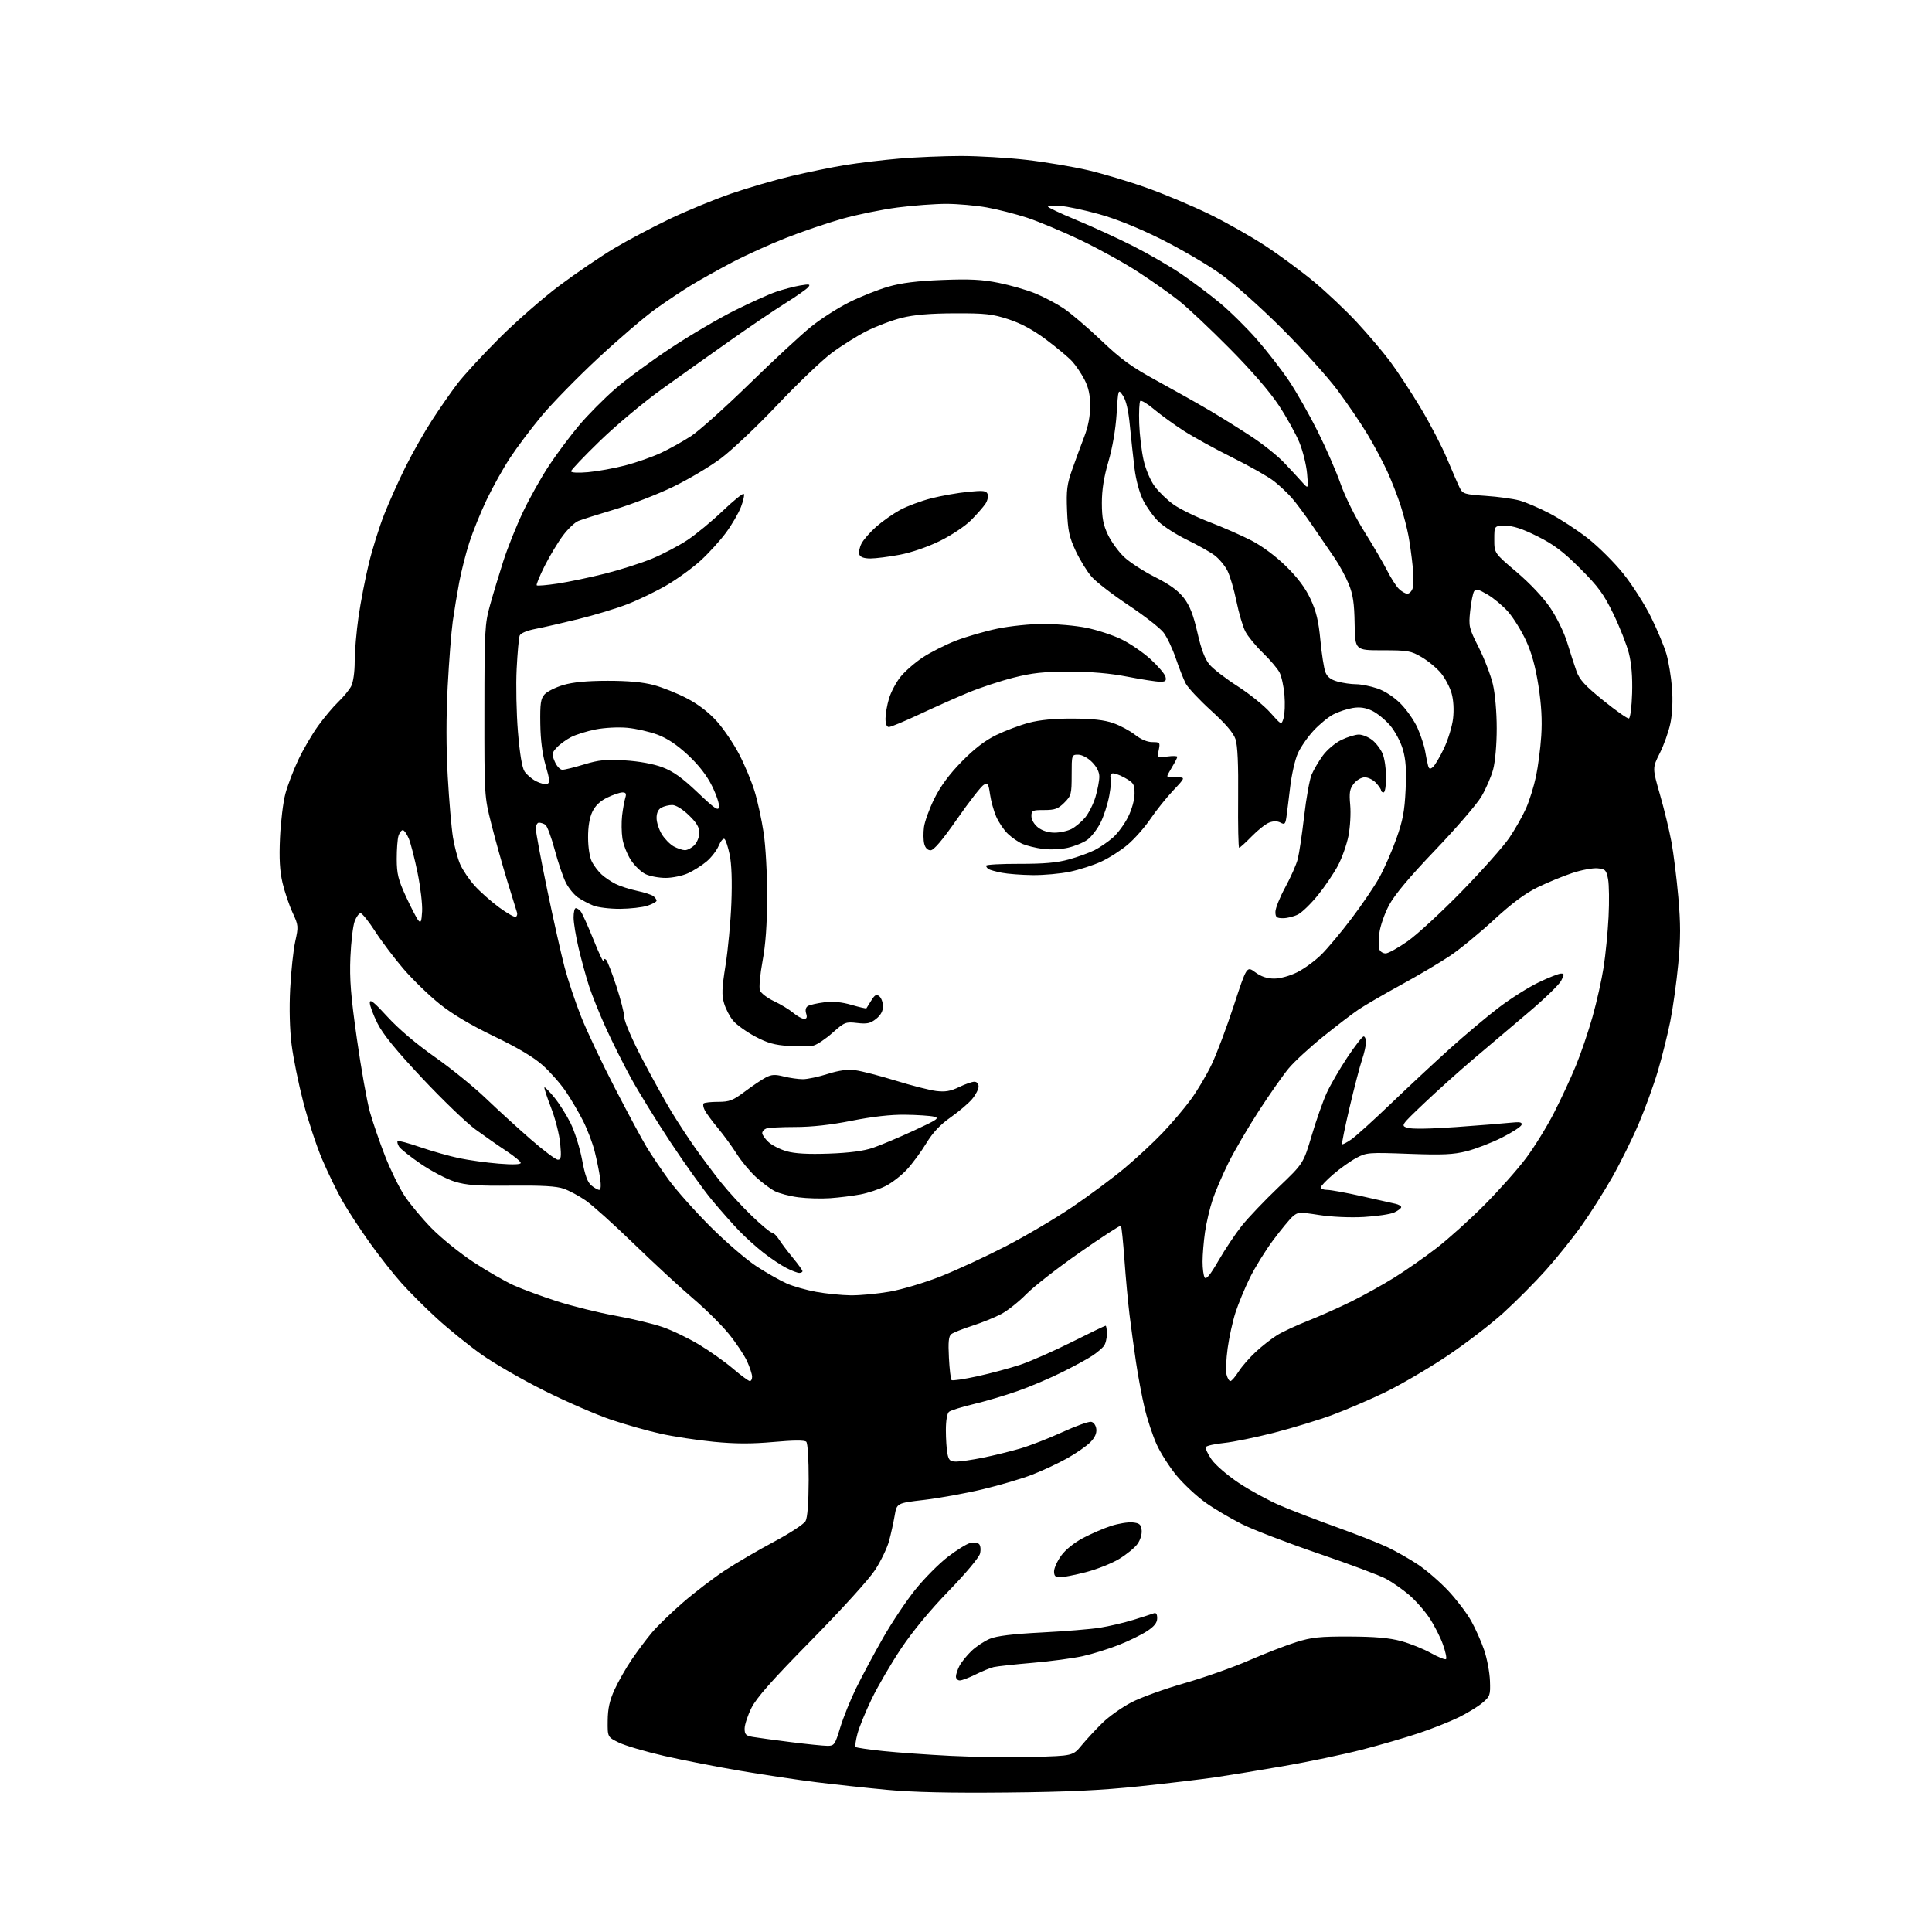 <?xml version="1.0" encoding="UTF-8" standalone="no"?>
<svg 
  version="1.1" 
  xmlns="http://www.w3.org/2000/svg" 
  xmlns:xlink="http://www.w3.org/1999/xlink" 
  xmlns:svg="http://www.w3.org/2000/svg"
  xmlns:rdf="http://www.w3.org/1999/02/22-rdf-syntax-ns#"
  xmlns:cc="http://creativecommons.org/ns#"
  xmlns:dc="http://purl.org/dc/elements/1.1/"
  viewBox="0 0 768 768"
  width="768"
  height="768"
>
<style>svg {background-color: white; }</style>"
<path stroke="none" fill="black" fill-rule="evenodd" d="M400.00,712.56C377.52,712.78 362.88,712.45 352.50,711.47C344.25,710.70 331.65,709.34 324.50,708.45C317.35,707.57 303.85,705.55 294.50,703.96C285.15,702.38 271.43,699.70 264.00,698.00C256.57,696.29 248.47,693.91 246.00,692.70C241.50,690.50 241.50,690.50 241.57,683.99C241.62,679.15 242.32,675.97 244.33,671.59C245.81,668.36 248.89,662.96 251.18,659.61C253.46,656.25 257.05,651.45 259.16,648.95C261.26,646.45 266.78,641.09 271.43,637.06C276.08,633.02 283.58,627.29 288.09,624.32C292.60,621.35 301.41,616.20 307.66,612.87C313.91,609.54 319.56,605.85 320.22,604.66C320.99,603.28 321.43,597.38 321.46,588.30C321.48,580.10 321.08,573.69 320.50,573.12C319.84,572.47 315.36,572.50 307.50,573.21C298.72,573.99 292.33,573.97 283.68,573.13C277.19,572.49 267.74,571.06 262.68,569.94C257.63,568.83 248.78,566.33 243.00,564.39C237.22,562.45 225.30,557.28 216.50,552.89C207.70,548.51 196.36,541.97 191.30,538.36C186.23,534.75 178.33,528.35 173.73,524.15C169.13,519.94 162.75,513.58 159.56,510.00C156.37,506.43 150.70,499.23 146.97,494.00C143.23,488.77 138.38,481.35 136.17,477.50C133.97,473.65 130.32,466.13 128.05,460.80C125.78,455.46 122.40,445.18 120.53,437.96C118.65,430.73 116.58,420.52 115.92,415.25C115.17,409.31 114.95,400.90 115.35,393.09C115.70,386.16 116.61,377.70 117.36,374.27C118.69,368.28 118.65,367.83 116.30,362.77C114.96,359.87 113.17,354.57 112.32,351.00C111.21,346.26 110.93,341.39 111.31,333.00C111.60,326.68 112.56,318.80 113.45,315.50C114.34,312.20 116.64,306.16 118.56,302.09C120.48,298.01 124.02,291.94 126.43,288.59C128.84,285.24 132.46,280.93 134.49,279.00C136.51,277.07 138.81,274.28 139.59,272.80C140.42,271.20 141.00,267.17 141.00,262.93C141.00,258.98 141.69,250.97 142.53,245.13C143.38,239.28 145.21,229.78 146.62,224.00C148.02,218.22 150.77,209.45 152.72,204.50C154.67,199.55 158.51,191.00 161.25,185.50C163.99,180.00 168.72,171.68 171.76,167.00C174.79,162.32 179.33,155.80 181.85,152.50C184.36,149.20 191.84,141.08 198.46,134.46C205.08,127.84 215.90,118.38 222.50,113.44C229.10,108.50 238.88,101.86 244.23,98.67C249.57,95.49 259.47,90.25 266.23,87.02C272.98,83.80 283.90,79.30 290.50,77.01C297.10,74.73 307.90,71.58 314.50,70.01C321.10,68.45 330.77,66.46 336.00,65.61C341.23,64.76 350.90,63.60 357.50,63.04C364.10,62.48 375.12,62.02 382.00,62.01C388.88,62.01 400.57,62.70 408.00,63.55C415.43,64.40 426.45,66.25 432.50,67.66C438.55,69.08 449.12,72.25 456.00,74.72C462.88,77.18 473.90,81.82 480.50,85.02C487.10,88.22 497.23,93.94 503.00,97.73C508.77,101.52 517.55,108.00 522.50,112.13C527.45,116.26 535.03,123.43 539.34,128.07C543.65,132.71 549.55,139.65 552.45,143.50C555.34,147.35 560.83,155.69 564.64,162.02C568.45,168.36 573.25,177.59 575.30,182.52C577.36,187.46 579.61,192.62 580.30,194.00C581.47,196.31 582.26,196.55 590.53,197.11C595.47,197.44 601.52,198.27 604.00,198.95C606.48,199.63 611.88,201.94 616.00,204.09C620.12,206.23 626.95,210.68 631.17,213.98C635.39,217.28 641.75,223.62 645.31,228.07C648.87,232.51 653.82,240.28 656.31,245.33C658.79,250.37 661.55,256.96 662.42,259.97C663.30,262.98 664.30,269.05 664.64,273.47C665.02,278.44 664.78,283.79 664.01,287.50C663.32,290.80 661.43,296.15 659.79,299.39C656.83,305.29 656.83,305.29 659.87,315.89C661.55,321.73 663.60,330.19 664.43,334.71C665.26,339.23 666.49,349.05 667.15,356.54C668.09,367.21 668.09,372.98 667.13,383.19C666.46,390.35 665.03,400.61 663.96,405.98C662.88,411.35 660.65,420.27 659.01,425.80C657.37,431.33 653.95,440.72 651.42,446.68C648.89,452.63 644.15,462.23 640.87,468.00C637.60,473.77 632.07,482.49 628.59,487.36C625.10,492.24 618.78,500.11 614.54,504.86C610.30,509.61 602.70,517.26 597.66,521.84C592.62,526.43 582.42,534.24 575.00,539.20C567.58,544.15 556.55,550.59 550.50,553.51C544.45,556.42 535.06,560.45 529.64,562.46C524.22,564.47 513.81,567.64 506.50,569.52C499.20,571.39 490.23,573.23 486.58,573.60C482.93,573.98 479.69,574.69 479.38,575.20C479.06,575.70 480.05,577.91 481.58,580.11C483.12,582.34 487.92,586.48 492.44,589.49C496.90,592.45 504.30,596.49 508.90,598.46C513.49,600.42 523.61,604.31 531.37,607.09C539.14,609.88 548.25,613.46 551.62,615.06C554.98,616.67 560.45,619.79 563.77,622.00C567.09,624.22 572.46,628.88 575.71,632.35C578.96,635.83 583.04,641.18 584.77,644.25C586.50,647.32 588.85,652.59 589.99,655.97C591.13,659.35 592.16,664.83 592.28,668.16C592.49,673.90 592.33,674.35 589.20,676.97C587.38,678.49 583.11,681.09 579.70,682.75C576.29,684.41 569.23,687.21 564.00,688.96C558.77,690.72 548.56,693.69 541.31,695.55C534.06,697.42 520.33,700.30 510.81,701.95C501.29,703.61 489.00,705.63 483.49,706.45C477.99,707.26 464.26,708.90 452.99,710.08C437.60,711.70 424.41,712.32 400.00,712.56zM410.50,698.40C426.50,697.98 426.50,697.98 430.00,693.74C431.93,691.41 435.62,687.43 438.21,684.90C440.80,682.36 445.97,678.69 449.71,676.74C453.44,674.79 462.91,671.36 470.74,669.13C478.57,666.89 490.12,662.82 496.40,660.08C502.69,657.35 511.13,654.07 515.17,652.80C521.41,650.84 524.58,650.51 536.50,650.55C546.65,650.59 552.29,651.09 557.00,652.37C560.58,653.35 565.91,655.49 568.85,657.14C571.79,658.78 574.48,659.85 574.82,659.52C575.16,659.18 574.61,656.56 573.59,653.70C572.58,650.84 570.19,646.13 568.27,643.24C566.36,640.34 562.71,636.20 560.16,634.02C557.62,631.84 553.50,628.97 551.02,627.62C548.53,626.28 536.46,621.76 524.18,617.57C511.91,613.38 498.19,608.11 493.68,605.86C489.18,603.61 482.68,599.77 479.24,597.32C475.79,594.88 470.65,590.09 467.81,586.69C464.98,583.29 461.37,577.67 459.80,574.21C458.23,570.75 456.07,564.22 455.00,559.71C453.93,555.19 452.39,547.00 451.58,541.50C450.76,536.00 449.60,527.50 449.00,522.61C448.40,517.72 447.49,507.87 446.98,500.72C446.47,493.57 445.84,487.51 445.58,487.25C445.33,486.99 437.97,491.77 429.24,497.87C420.50,503.96 410.94,511.41 407.99,514.42C405.04,517.42 400.58,520.98 398.06,522.32C395.55,523.66 390.35,525.77 386.50,527.01C382.65,528.25 378.89,529.75 378.14,530.35C377.11,531.16 376.88,533.50 377.21,539.70C377.44,544.25 377.92,548.25 378.26,548.60C378.60,548.94 383.26,548.25 388.60,547.08C393.95,545.90 401.62,543.83 405.66,542.48C409.70,541.12 418.84,537.09 425.99,533.51C433.13,529.93 439.20,527.00 439.49,527.00C439.77,527.00 440.00,528.49 440.00,530.31C440.00,532.13 439.44,534.31 438.75,535.15C438.06,536.00 436.11,537.64 434.41,538.80C432.72,539.96 427.32,542.91 422.41,545.37C417.51,547.82 409.45,551.25 404.50,552.98C399.55,554.72 391.68,557.05 387.00,558.16C382.32,559.27 377.94,560.65 377.25,561.21C376.49,561.84 376.00,564.71 376.00,568.50C376.00,571.94 376.28,576.16 376.62,577.88C377.15,580.52 377.70,581.00 380.17,581.00C381.77,581.00 386.55,580.30 390.79,579.44C395.03,578.58 401.65,576.95 405.50,575.83C409.35,574.71 416.89,571.78 422.26,569.32C427.63,566.87 432.80,565.01 433.76,565.19C434.77,565.38 435.63,566.60 435.80,568.07C436.00,569.80 435.20,571.52 433.35,573.38C431.84,574.89 427.71,577.74 424.18,579.72C420.65,581.69 414.42,584.61 410.33,586.19C406.25,587.78 397.37,590.40 390.59,592.02C383.81,593.64 373.36,595.53 367.38,596.23C356.50,597.50 356.50,597.50 355.64,602.50C355.17,605.25 354.17,609.77 353.42,612.55C352.67,615.32 350.19,620.48 347.91,624.01C345.54,627.69 334.69,639.65 322.58,651.97C306.88,667.93 300.70,674.91 298.70,678.95C297.21,681.94 296.00,685.63 296.00,687.15C296.00,689.48 296.50,689.99 299.25,690.46C301.04,690.77 307.81,691.69 314.30,692.51C320.79,693.33 327.39,694.00 328.95,694.00C331.62,694.00 331.94,693.54 334.00,686.75C335.21,682.76 338.07,675.67 340.36,671.00C342.65,666.33 347.43,657.40 350.98,651.16C354.53,644.93 360.37,636.19 363.97,631.75C367.56,627.31 373.33,621.51 376.80,618.85C380.26,616.19 384.23,613.73 385.62,613.38C387.01,613.03 388.62,613.22 389.20,613.80C389.79,614.39 389.95,616.04 389.57,617.58C389.18,619.13 383.81,625.54 377.15,632.40C369.77,640.01 362.74,648.52 358.20,655.32C354.22,661.28 348.97,670.28 346.53,675.32C344.09,680.37 341.53,686.62 340.85,689.22C340.16,691.81 339.84,694.17 340.13,694.46C340.42,694.75 345.34,695.47 351.08,696.07C356.81,696.67 368.93,697.53 378.00,697.99C387.07,698.45 401.70,698.64 410.50,698.40zM381.53,668.00C380.69,668.00 380.00,667.30 380.00,666.45C380.00,665.60 380.64,663.69 381.41,662.20C382.19,660.72 384.33,658.06 386.16,656.30C388.00,654.54 391.29,652.36 393.47,651.45C396.23,650.30 402.50,649.53 414.06,648.94C423.20,648.47 433.64,647.62 437.25,647.04C440.87,646.46 446.84,645.06 450.53,643.92C454.22,642.78 457.86,641.61 458.62,641.32C459.56,640.95 460.00,641.57 460.00,643.26C460.00,645.04 458.88,646.48 456.01,648.37C453.82,649.82 448.76,652.30 444.76,653.88C440.77,655.46 434.35,657.46 430.50,658.32C426.65,659.19 417.65,660.39 410.50,661.00C403.35,661.61 396.38,662.37 395.00,662.69C393.62,663.02 390.38,664.35 387.78,665.64C385.19,666.94 382.38,668.00 381.53,668.00zM421.34,627.00C419.55,627.00 419.00,626.45 419.00,624.65C419.00,623.36 420.28,620.53 421.85,618.37C423.56,616.01 427.04,613.21 430.60,611.34C433.84,609.64 438.84,607.48 441.71,606.56C444.57,605.63 448.40,605.01 450.21,605.18C452.96,605.45 453.55,605.95 453.82,608.25C454.00,609.84 453.30,612.17 452.16,613.75C451.08,615.26 447.78,617.95 444.83,619.73C441.88,621.51 435.91,623.87 431.57,624.98C427.23,626.09 422.63,627.00 421.34,627.00zM298.08,549.00C298.59,549.00 298.99,548.21 298.98,547.25C298.97,546.29 298.06,543.53 296.97,541.11C295.87,538.70 292.62,533.83 289.75,530.29C286.88,526.74 280.47,520.40 275.51,516.18C270.56,511.97 259.98,502.20 252.00,494.47C244.03,486.74 235.37,478.95 232.76,477.17C230.15,475.38 226.25,473.29 224.08,472.53C221.23,471.52 215.50,471.19 203.32,471.31C189.72,471.45 185.40,471.14 180.75,469.71C177.59,468.74 171.56,465.59 167.35,462.72C163.14,459.85 159.22,456.73 158.63,455.80C158.05,454.86 157.80,453.87 158.07,453.59C158.35,453.32 162.38,454.40 167.04,456.01C171.69,457.61 178.65,459.58 182.50,460.39C186.35,461.20 193.44,462.18 198.25,462.57C203.87,463.02 207.00,462.92 207.00,462.28C207.00,461.73 204.41,459.58 201.25,457.51C198.09,455.43 192.54,451.55 188.92,448.90C185.30,446.24 175.76,437.05 167.73,428.49C157.42,417.50 152.21,411.11 150.06,406.80C148.37,403.43 147.00,399.74 147.00,398.59C147.01,397.00 148.69,398.34 154.04,404.20C158.41,408.98 165.52,415.02 172.79,420.12C179.23,424.64 188.32,432.01 193.00,436.49C197.68,440.98 205.72,448.33 210.87,452.82C216.02,457.32 220.92,461.00 221.76,461.00C223.04,461.00 223.19,459.93 222.69,454.56C222.36,451.02 220.73,444.63 219.07,440.37C217.42,436.10 216.22,432.44 216.42,432.25C216.62,432.05 218.38,433.84 220.33,436.23C222.29,438.62 225.22,443.25 226.84,446.53C228.46,449.82 230.50,456.32 231.38,461.00C232.53,467.18 233.54,469.98 235.09,471.25C236.26,472.21 237.67,473.00 238.22,473.00C238.85,473.00 238.97,471.21 238.54,468.25C238.17,465.64 237.19,460.84 236.36,457.58C235.53,454.32 233.48,448.92 231.79,445.58C230.11,442.24 227.02,436.98 224.93,433.90C222.84,430.82 218.74,426.15 215.82,423.53C212.25,420.32 205.89,416.52 196.42,411.96C187.01,407.42 179.79,403.13 174.68,399.02C170.47,395.63 164.06,389.41 160.42,385.18C156.79,380.96 151.72,374.25 149.16,370.28C146.60,366.31 143.98,363.05 143.35,363.03C142.71,363.01 141.65,364.46 140.98,366.25C140.31,368.04 139.55,374.45 139.29,380.50C138.92,389.28 139.44,395.83 141.88,413.00C143.56,424.82 145.88,437.88 147.04,442.00C148.20,446.12 150.90,454.00 153.05,459.50C155.20,465.00 158.70,472.14 160.82,475.37C162.95,478.59 167.79,484.40 171.59,488.28C175.39,492.15 182.86,498.19 188.19,501.70C193.52,505.20 200.72,509.35 204.19,510.92C207.66,512.48 215.45,515.36 221.50,517.30C227.55,519.24 237.90,521.80 244.50,522.99C251.10,524.17 259.60,526.21 263.39,527.52C267.19,528.83 273.75,531.99 277.99,534.56C282.22,537.12 288.27,541.41 291.43,544.11C294.58,546.80 297.58,549.00 298.08,549.00zM489.10,549.00C489.58,549.00 491.04,547.31 492.35,545.25C493.65,543.19 496.76,539.63 499.25,537.33C501.73,535.04 505.51,532.09 507.64,530.77C509.76,529.45 515.33,526.86 520.00,525.02C524.67,523.17 532.50,519.68 537.39,517.26C542.27,514.83 549.92,510.57 554.39,507.78C558.85,505.00 566.33,499.77 571.00,496.17C575.67,492.57 584.23,484.87 590.01,479.06C595.80,473.25 603.25,464.87 606.57,460.44C609.90,456.01 614.90,447.91 617.70,442.44C620.50,436.97 624.42,428.54 626.41,423.69C628.41,418.85 631.39,410.07 633.05,404.19C634.71,398.31 636.69,389.45 637.46,384.50C638.23,379.55 639.11,370.55 639.42,364.50C639.73,358.45 639.64,351.70 639.23,349.50C638.54,345.86 638.17,345.47 635.06,345.17C633.19,344.99 628.69,345.82 625.08,347.02C621.46,348.21 615.27,350.76 611.31,352.68C606.26,355.14 601.07,359.00 593.81,365.68C588.14,370.91 580.35,377.31 576.50,379.90C572.65,382.49 563.88,387.69 557.00,391.45C550.12,395.21 542.48,399.66 540.00,401.33C537.52,403.01 531.19,407.86 525.91,412.11C520.64,416.36 514.51,422.01 512.29,424.67C510.07,427.33 504.75,434.90 500.47,441.50C496.19,448.10 490.76,457.36 488.41,462.08C486.06,466.80 483.20,473.43 482.07,476.80C480.93,480.17 479.56,485.99 479.02,489.72C478.48,493.45 478.04,498.75 478.04,501.50C478.03,504.25 478.41,507.10 478.88,507.84C479.48,508.78 481.08,506.82 484.38,501.11C486.94,496.67 491.10,490.44 493.62,487.27C496.15,484.10 502.69,477.23 508.17,472.00C518.12,462.50 518.12,462.50 521.42,451.40C523.23,445.29 525.92,437.68 527.38,434.47C528.85,431.27 532.54,424.90 535.59,420.32C538.64,415.75 541.55,412.00 542.06,412.00C542.58,412.00 543.00,413.04 543.00,414.32C543.00,415.60 542.29,418.72 541.43,421.25C540.57,423.78 538.35,432.29 536.50,440.16C534.65,448.03 533.30,454.63 533.51,454.84C533.72,455.05 535.37,454.18 537.19,452.92C539.01,451.65 546.01,445.32 552.74,438.86C559.47,432.39 570.05,422.53 576.24,416.94C582.43,411.36 591.33,403.89 596.00,400.35C600.67,396.81 607.75,392.36 611.72,390.46C615.69,388.56 619.64,387.00 620.50,387.00C621.89,387.00 621.89,387.30 620.57,389.87C619.75,391.45 613.81,397.19 607.37,402.62C600.94,408.06 591.11,416.37 585.54,421.11C579.97,425.84 571.22,433.70 566.10,438.57C556.86,447.36 556.81,447.44 559.47,448.32C561.10,448.87 568.67,448.75 578.82,448.02C588.00,447.36 597.69,446.59 600.37,446.30C604.18,445.89 605.15,446.08 604.84,447.14C604.61,447.89 601.07,450.18 596.97,452.24C592.86,454.30 586.58,456.72 583.00,457.63C577.68,458.97 573.50,459.16 559.94,458.66C544.04,458.07 543.22,458.13 539.14,460.31C536.81,461.56 532.67,464.50 529.95,466.85C527.23,469.19 525.00,471.54 525.00,472.06C525.00,472.57 526.16,473.00 527.57,473.00C528.99,473.00 535.17,474.13 541.32,475.51C547.47,476.90 553.51,478.26 554.75,478.53C555.99,478.81 557.00,479.41 557.00,479.86C557.00,480.31 555.76,481.26 554.25,481.96C552.74,482.67 547.28,483.48 542.13,483.77C536.64,484.07 529.30,483.75 524.39,482.98C516.53,481.76 515.88,481.80 513.85,483.59C512.66,484.64 509.16,488.89 506.07,493.03C502.99,497.17 498.81,503.92 496.80,508.03C494.79,512.14 492.23,518.33 491.12,521.78C490.00,525.24 488.60,531.62 488.01,535.96C487.41,540.30 487.22,545.01 487.57,546.43C487.93,547.84 488.61,549.00 489.10,549.00zM338.12,514.91C341.76,514.96 348.73,514.31 353.62,513.46C358.54,512.60 367.62,509.88 374.00,507.36C380.32,504.86 391.95,499.47 399.83,495.40C407.71,491.32 419.63,484.28 426.33,479.75C433.02,475.21 442.32,468.30 447.00,464.39C451.68,460.48 458.46,454.18 462.08,450.39C465.70,446.60 470.78,440.63 473.35,437.11C475.93,433.60 479.67,427.30 481.66,423.11C483.66,418.93 487.61,408.41 490.45,399.75C495.61,384.00 495.61,384.00 499.00,386.50C501.32,388.21 503.69,389.00 506.50,389.00C508.88,389.00 512.72,387.94 515.65,386.49C518.43,385.10 522.73,381.96 525.22,379.51C527.71,377.06 533.14,370.57 537.29,365.08C541.45,359.59 546.42,352.27 548.33,348.80C550.25,345.34 553.27,338.45 555.04,333.50C557.64,326.23 558.35,322.47 558.75,313.92C559.12,306.02 558.84,301.97 557.66,297.90C556.77,294.85 554.53,290.64 552.57,288.35C550.64,286.10 547.42,283.48 545.41,282.52C542.84,281.30 540.56,280.97 537.78,281.42C535.60,281.77 532.15,282.90 530.11,283.94C528.08,284.98 524.48,287.93 522.12,290.49C519.75,293.05 516.94,297.14 515.87,299.57C514.79,302.00 513.45,307.93 512.88,312.74C512.31,317.56 511.63,322.97 511.38,324.76C510.97,327.60 510.66,327.89 509.02,327.01C507.77,326.34 506.26,326.33 504.54,326.98C503.12,327.52 499.98,330.00 497.57,332.48C495.15,334.97 492.91,337.00 492.59,337.00C492.27,337.00 492.08,328.11 492.18,317.25C492.31,303.77 491.97,296.33 491.13,293.82C490.28,291.31 487.21,287.72 481.40,282.44C476.73,278.20 472.20,273.36 471.33,271.68C470.46,269.99 468.69,265.49 467.39,261.67C466.09,257.85 463.91,253.26 462.55,251.47C461.19,249.69 454.93,244.80 448.64,240.61C442.35,236.43 435.75,231.34 433.96,229.30C432.17,227.26 429.32,222.65 427.63,219.05C425.04,213.51 424.50,211.03 424.17,203.00C423.84,194.82 424.13,192.51 426.26,186.50C427.62,182.65 429.77,176.80 431.04,173.50C432.56,169.57 433.36,165.39 433.36,161.40C433.36,157.02 432.72,154.06 431.09,150.90C429.84,148.48 427.62,145.20 426.16,143.61C424.70,142.03 420.08,138.17 415.90,135.04C410.71,131.15 405.94,128.58 400.90,126.92C394.45,124.81 391.70,124.51 379.50,124.55C369.71,124.59 363.39,125.12 358.50,126.34C354.65,127.29 348.35,129.67 344.50,131.62C340.65,133.56 334.34,137.53 330.48,140.43C326.62,143.33 316.95,152.58 308.98,161.00C301.02,169.42 290.91,178.98 286.51,182.26C282.12,185.54 273.57,190.62 267.51,193.54C261.46,196.47 251.10,200.48 244.50,202.45C237.90,204.43 231.34,206.50 229.93,207.07C228.51,207.63 225.74,210.26 223.76,212.92C221.78,215.57 218.52,220.99 216.51,224.97C214.51,228.95 213.09,232.42 213.35,232.68C213.61,232.95 217.36,232.63 221.66,231.98C225.97,231.33 234.45,229.56 240.51,228.03C246.56,226.51 255.03,223.80 259.33,222.01C263.62,220.22 269.92,216.90 273.32,214.64C276.72,212.37 283.00,207.19 287.27,203.11C291.54,199.04 295.32,195.98 295.66,196.33C296.01,196.67 295.51,198.99 294.56,201.48C293.61,203.97 290.92,208.60 288.59,211.75C286.26,214.91 281.73,219.89 278.53,222.81C275.32,225.74 269.28,230.13 265.10,232.58C260.92,235.03 253.90,238.43 249.50,240.14C245.10,241.85 236.32,244.52 230.00,246.07C223.68,247.63 215.95,249.40 212.84,250.00C209.39,250.67 206.94,251.72 206.57,252.67C206.24,253.54 205.70,259.47 205.38,265.87C205.05,272.27 205.28,283.54 205.89,290.92C206.60,299.56 207.53,305.17 208.51,306.65C209.34,307.92 211.41,309.68 213.10,310.55C214.79,311.43 216.79,311.91 217.53,311.63C218.64,311.20 218.52,309.85 216.90,304.30C215.60,299.84 214.87,294.16 214.78,287.78C214.66,279.58 214.93,277.74 216.49,276.01C217.52,274.88 220.86,273.21 223.93,272.30C227.74,271.17 233.29,270.64 241.50,270.63C249.68,270.62 255.53,271.16 259.88,272.32C263.38,273.26 269.37,275.66 273.18,277.67C277.65,280.01 281.86,283.27 285.04,286.83C287.75,289.87 291.73,295.77 293.88,299.93C296.04,304.09 298.77,310.65 299.95,314.50C301.14,318.35 302.76,325.77 303.55,331.00C304.37,336.39 304.97,347.42 304.95,356.50C304.92,367.49 304.35,375.50 303.12,382.08C302.14,387.35 301.67,392.57 302.08,393.68C302.49,394.79 305.00,396.72 307.66,397.97C310.32,399.22 313.77,401.31 315.33,402.62C316.88,403.93 318.82,405.00 319.64,405.00C320.71,405.00 320.94,404.39 320.46,402.88C320.04,401.54 320.29,400.44 321.13,399.92C321.88,399.46 324.80,398.79 327.63,398.44C331.17,398.00 334.58,398.32 338.50,399.46C341.64,400.37 344.30,400.98 344.41,400.81C344.52,400.64 345.40,399.23 346.37,397.68C347.80,395.40 348.41,395.09 349.57,396.06C350.36,396.71 351.00,398.51 351.00,400.05C351.00,401.92 350.08,403.58 348.25,405.03C345.99,406.82 344.65,407.11 340.73,406.65C336.19,406.12 335.73,406.30 330.97,410.53C328.22,412.97 324.82,415.26 323.41,415.61C322.00,415.96 317.60,416.04 313.62,415.79C307.91,415.42 305.08,414.63 300.14,412.00C296.71,410.16 292.81,407.37 291.48,405.79C290.14,404.21 288.51,401.10 287.85,398.88C286.85,395.55 286.95,392.89 288.42,383.67C289.40,377.53 290.44,366.43 290.73,359.00C291.07,350.33 290.83,343.45 290.06,339.77C289.40,336.61 288.46,333.78 287.96,333.48C287.47,333.17 286.43,334.42 285.67,336.26C284.90,338.09 282.75,340.88 280.89,342.45C279.02,344.02 275.70,346.13 273.50,347.13C271.30,348.14 267.32,348.97 264.65,348.98C261.98,348.99 258.37,348.32 256.62,347.49C254.87,346.66 252.23,344.12 250.76,341.85C249.29,339.58 247.78,335.74 247.42,333.31C247.05,330.88 247.00,326.78 247.30,324.19C247.61,321.61 248.16,318.49 248.54,317.25C249.08,315.49 248.84,315.00 247.43,315.00C246.44,315.00 243.73,315.92 241.41,317.04C238.54,318.43 236.63,320.26 235.45,322.74C234.33,325.10 233.74,328.73 233.77,333.06C233.79,336.96 234.43,340.92 235.31,342.61C236.13,344.20 237.87,346.46 239.15,347.63C240.44,348.81 242.94,350.49 244.70,351.38C246.46,352.27 250.29,353.50 253.20,354.12C256.12,354.73 259.06,355.69 259.75,356.24C260.44,356.79 261.00,357.60 261.00,358.04C261.00,358.48 259.37,359.38 257.39,360.04C255.40,360.69 250.49,361.25 246.48,361.28C242.48,361.30 237.69,360.72 235.85,359.99C234.01,359.25 231.25,357.79 229.73,356.74C228.20,355.69 226.06,353.07 224.96,350.92C223.86,348.77 221.86,342.88 220.51,337.83C219.16,332.78 217.48,328.28 216.78,327.84C216.07,327.39 214.94,327.02 214.25,327.02C213.56,327.01 213.00,328.11 213.00,329.46C213.00,330.81 215.04,341.72 217.52,353.71C220.01,365.69 223.13,379.60 224.46,384.61C225.79,389.63 228.73,398.40 230.99,404.11C233.25,409.83 239.31,422.64 244.46,432.58C249.60,442.53 255.29,453.11 257.10,456.08C258.91,459.06 262.84,464.88 265.83,469.00C268.83,473.12 276.30,481.51 282.43,487.64C288.57,493.77 296.85,500.89 300.84,503.46C304.82,506.04 310.16,509.07 312.72,510.20C315.27,511.33 320.54,512.83 324.43,513.53C328.32,514.24 334.48,514.86 338.12,514.91zM317.71,506.00C317.00,506.00 314.73,505.14 312.66,504.08C310.59,503.03 306.56,500.35 303.70,498.14C300.84,495.92 296.41,491.95 293.86,489.31C291.31,486.66 286.41,481.12 282.98,477.00C279.55,472.88 272.14,462.52 266.51,454.00C260.88,445.48 253.81,434.00 250.80,428.50C247.79,423.00 243.29,414.00 240.80,408.50C238.30,403.00 235.32,395.57 234.16,392.00C233.00,388.43 231.14,381.68 230.03,377.00C228.92,372.32 228.01,366.81 228.01,364.75C228.00,362.69 228.39,361.00 228.88,361.00C229.36,361.00 230.25,361.59 230.85,362.31C231.44,363.04 233.73,368.10 235.93,373.56C238.12,379.03 239.93,382.85 239.96,382.05C239.98,381.13 240.35,380.95 240.95,381.55C241.47,382.07 243.30,386.77 245.01,392.00C246.73,397.23 248.16,402.85 248.19,404.50C248.23,406.18 251.37,413.45 255.33,421.00C259.22,428.43 264.46,437.88 266.96,442.00C269.47,446.12 273.75,452.65 276.47,456.50C279.20,460.35 283.75,466.43 286.59,470.00C289.44,473.57 294.91,479.54 298.77,483.25C302.62,486.96 306.27,490.00 306.86,490.00C307.46,490.00 308.74,491.24 309.70,492.75C310.66,494.26 313.14,497.55 315.22,500.06C317.30,502.57 319.00,504.94 319.00,505.31C319.00,505.69 318.42,506.00 317.71,506.00zM330.00,476.30C326.43,476.55 320.73,476.39 317.34,475.94C313.95,475.50 309.73,474.40 307.97,473.49C306.21,472.58 302.82,470.03 300.44,467.84C298.06,465.64 294.64,461.52 292.85,458.67C291.05,455.83 287.72,451.25 285.43,448.50C283.14,445.75 280.78,442.55 280.17,441.38C279.57,440.22 279.35,438.98 279.70,438.63C280.05,438.28 282.65,438.00 285.49,438.00C289.96,438.00 291.35,437.46 296.07,433.92C299.06,431.68 302.79,429.16 304.37,428.33C306.69,427.11 308.08,427.03 311.56,427.91C313.94,428.51 317.37,428.99 319.19,428.99C321.01,428.98 325.43,428.05 329.00,426.91C333.51,425.48 336.87,425.03 340.00,425.43C342.48,425.75 349.68,427.61 356.00,429.56C362.32,431.52 369.60,433.37 372.17,433.69C375.74,434.12 377.87,433.76 381.23,432.13C383.65,430.96 386.39,430.00 387.32,430.00C388.31,430.00 389.00,430.79 389.00,431.92C389.00,432.98 387.84,435.23 386.41,436.92C384.99,438.61 381.15,441.87 377.89,444.16C373.76,447.06 370.82,450.18 368.25,454.41C366.22,457.76 362.77,462.45 360.57,464.84C358.38,467.23 354.54,470.21 352.04,471.47C349.54,472.73 345.02,474.24 342.00,474.81C338.98,475.38 333.57,476.05 330.00,476.30zM329.50,458.58C337.64,458.29 343.27,457.55 347.00,456.28C350.02,455.25 357.32,452.17 363.22,449.45C372.72,445.06 373.63,444.43 371.22,443.87C369.72,443.52 364.60,443.18 359.83,443.12C354.16,443.04 346.81,443.87 338.60,445.50C330.28,447.16 322.68,448.00 316.10,448.00C310.63,448.00 305.45,448.27 304.58,448.61C303.71,448.94 303.00,449.76 303.00,450.43C303.00,451.10 304.11,452.70 305.47,453.97C306.83,455.25 310.09,456.90 312.72,457.65C316.01,458.58 321.25,458.87 329.50,458.58zM550.81,379.00C551.84,379.00 555.79,376.81 559.59,374.14C563.39,371.46 573.08,362.52 581.12,354.27C589.16,346.02 597.64,336.48 599.96,333.06C602.28,329.65 605.28,324.36 606.63,321.31C607.97,318.27 609.75,312.56 610.58,308.64C611.41,304.71 612.35,297.45 612.67,292.50C613.08,286.27 612.73,280.11 611.54,272.50C610.34,264.87 608.81,259.36 606.54,254.50C604.74,250.65 601.59,245.58 599.55,243.24C597.50,240.90 593.80,237.80 591.32,236.34C587.67,234.20 586.64,233.96 585.96,235.07C585.49,235.82 584.80,239.33 584.42,242.86C583.77,249.01 583.91,249.63 587.83,257.39C590.07,261.85 592.60,268.43 593.44,272.00C594.33,275.76 594.97,283.14 594.97,289.50C594.98,295.85 594.37,302.76 593.55,305.84C592.77,308.78 590.64,313.68 588.82,316.73C586.99,319.78 578.73,329.35 570.47,337.99C560.30,348.62 554.38,355.69 552.17,359.83C550.38,363.19 548.65,368.18 548.32,370.91C548.00,373.64 548.01,376.58 548.34,377.44C548.67,378.30 549.78,379.00 550.81,379.00zM167.80,362.30C167.96,359.54 167.15,352.65 166.00,346.99C164.84,341.33 163.27,335.19 162.50,333.35C161.73,331.51 160.66,330.00 160.12,330.00C159.58,330.00 158.81,331.01 158.41,332.25C158.01,333.49 157.70,337.65 157.71,341.50C157.73,347.41 158.31,349.73 161.39,356.43C163.40,360.78 165.60,365.02 166.27,365.84C167.28,367.06 167.55,366.44 167.80,362.30zM205.06,364.46C205.53,364.17 205.73,363.39 205.51,362.72C205.29,362.05 203.52,356.32 201.58,350.00C199.65,343.68 196.82,333.55 195.30,327.50C192.54,316.54 192.53,316.37 192.56,282.50C192.58,250.46 192.71,248.04 194.81,240.50C196.03,236.10 198.41,228.22 200.09,223.00C201.77,217.78 205.28,209.00 207.90,203.50C210.51,198.00 215.19,189.68 218.29,185.00C221.39,180.32 226.76,173.15 230.22,169.05C233.67,164.96 240.10,158.47 244.50,154.65C248.90,150.82 258.80,143.53 266.50,138.44C274.20,133.34 285.64,126.61 291.92,123.48C298.19,120.34 305.64,116.98 308.47,116.01C311.30,115.04 315.60,113.91 318.03,113.49C321.79,112.86 322.28,112.96 321.27,114.17C320.63,114.95 316.59,117.78 312.30,120.46C308.01,123.14 298.07,129.87 290.20,135.42C282.34,140.96 270.10,149.67 262.99,154.77C255.89,159.87 244.88,169.07 238.54,175.22C232.19,181.37 227.00,186.83 227.00,187.35C227.00,187.90 229.77,188.05 233.75,187.70C237.46,187.37 244.10,186.17 248.50,185.03C252.90,183.89 259.31,181.64 262.75,180.03C266.19,178.42 271.59,175.40 274.75,173.33C277.91,171.26 288.38,161.88 298.00,152.49C307.62,143.10 318.65,132.88 322.50,129.80C326.35,126.71 333.15,122.36 337.62,120.13C342.08,117.90 349.06,115.13 353.12,113.96C358.36,112.45 364.58,111.68 374.55,111.29C385.53,110.86 390.44,111.11 396.99,112.44C401.60,113.37 408.11,115.24 411.44,116.60C414.77,117.95 419.84,120.61 422.70,122.51C425.56,124.40 432.31,130.15 437.70,135.28C445.73,142.92 449.76,145.85 460.00,151.43C466.88,155.18 476.32,160.50 481.00,163.26C485.68,166.03 493.17,170.71 497.65,173.67C502.13,176.63 507.82,181.17 510.30,183.77C512.78,186.37 516.01,189.85 517.48,191.50C520.15,194.50 520.15,194.50 519.59,188.27C519.29,184.85 517.92,179.30 516.55,175.94C515.19,172.58 511.50,165.93 508.36,161.16C504.74,155.69 497.54,147.35 488.77,138.50C481.15,130.80 472.11,122.29 468.70,119.59C465.29,116.88 458.00,111.74 452.50,108.15C447.00,104.56 436.65,98.84 429.50,95.43C422.35,92.02 412.78,88.02 408.24,86.53C403.70,85.05 396.50,83.21 392.24,82.45C387.98,81.69 380.81,81.05 376.30,81.03C371.79,81.02 363.01,81.67 356.78,82.48C350.55,83.30 340.67,85.31 334.82,86.96C328.97,88.60 318.85,92.05 312.34,94.62C305.83,97.19 296.23,101.55 291.00,104.31C285.77,107.06 278.57,111.08 275.00,113.24C271.43,115.40 264.94,119.72 260.59,122.84C256.24,125.95 245.97,134.74 237.77,142.37C229.57,150.00 219.45,160.35 215.27,165.37C211.10,170.39 205.47,177.88 202.76,182.00C200.05,186.12 195.86,193.61 193.46,198.64C191.06,203.67 187.96,211.32 186.57,215.64C185.17,219.96 183.36,227.10 182.54,231.50C181.71,235.90 180.56,242.88 179.98,247.00C179.40,251.12 178.49,262.79 177.96,272.93C177.33,284.96 177.34,297.39 177.99,308.73C178.53,318.29 179.46,329.12 180.05,332.79C180.63,336.46 181.94,341.33 182.94,343.61C183.95,345.88 186.51,349.68 188.64,352.04C190.76,354.41 195.13,358.29 198.35,360.67C201.57,363.04 204.59,364.75 205.06,364.46zM510.05,365.00C507.45,365.00 507.00,364.63 507.00,362.45C507.00,361.05 508.76,356.66 510.92,352.70C513.08,348.74 515.31,343.70 515.88,341.50C516.45,339.30 517.59,331.63 518.42,324.46C519.25,317.28 520.58,309.86 521.38,307.96C522.18,306.06 524.18,302.65 525.83,300.38C527.50,298.08 530.76,295.33 533.23,294.13C535.65,292.96 538.78,292.00 540.18,292.00C541.58,292.00 543.97,292.98 545.49,294.17C547.00,295.36 548.86,297.82 549.62,299.64C550.38,301.45 551.00,305.65 551.00,308.97C551.00,312.32 550.56,315.00 550.00,315.00C549.45,315.00 549.00,314.63 549.00,314.19C549.00,313.74 548.08,312.39 546.96,311.19C545.84,309.98 543.85,309.00 542.53,309.00C541.17,309.00 539.29,310.08 538.17,311.51C536.53,313.60 536.28,315.04 536.73,319.98C537.03,323.26 536.72,328.77 536.05,332.22C535.37,335.67 533.49,341.00 531.87,344.06C530.25,347.12 526.67,352.41 523.92,355.81C521.17,359.21 517.61,362.67 516.01,363.50C514.41,364.32 511.73,365.00 510.05,365.00zM410.50,347.87C406.10,347.82 400.58,347.40 398.23,346.94C395.89,346.48 393.53,345.83 392.98,345.49C392.44,345.16 392.00,344.54 392.00,344.12C392.00,343.70 397.96,343.37 405.25,343.39C414.99,343.41 420.21,342.95 424.94,341.63C428.48,340.65 433.08,338.98 435.16,337.92C437.24,336.86 440.50,334.62 442.40,332.95C444.31,331.28 447.02,327.59 448.43,324.76C449.94,321.73 451.00,317.91 451.00,315.49C451.00,311.72 450.66,311.17 447.00,309.12C444.81,307.89 442.55,307.16 441.99,307.51C441.43,307.85 441.22,308.55 441.53,309.05C441.84,309.55 441.59,312.76 440.97,316.17C440.35,319.58 438.77,324.50 437.45,327.10C436.13,329.70 433.76,332.75 432.18,333.87C430.59,335.00 427.09,336.42 424.40,337.02C421.71,337.63 417.25,337.82 414.50,337.45C411.75,337.08 408.15,336.20 406.50,335.49C404.85,334.78 402.21,332.96 400.62,331.44C399.04,329.93 396.96,326.84 395.99,324.59C395.02,322.34 393.92,318.36 393.55,315.75C392.96,311.57 392.66,311.11 391.08,311.96C390.09,312.49 385.35,318.56 380.55,325.46C374.60,334.00 371.21,338.00 369.93,338.00C368.73,338.00 367.80,337.06 367.40,335.44C367.04,334.03 367.00,331.04 367.30,328.78C367.60,326.53 369.46,321.42 371.43,317.44C373.87,312.52 377.34,307.81 382.26,302.78C387.26,297.67 391.51,294.39 396.00,292.20C399.58,290.46 405.43,288.26 409.00,287.31C413.35,286.17 419.14,285.61 426.50,285.65C434.26,285.68 438.97,286.21 442.50,287.44C445.25,288.39 449.16,290.49 451.19,292.09C453.52,293.92 456.06,295.00 458.07,295.00C461.10,295.00 461.22,295.15 460.62,298.13C460.00,301.26 460.00,301.26 464.00,300.73C466.20,300.43 468.00,300.48 468.00,300.85C467.99,301.21 467.09,302.97 466.00,304.77C464.90,306.57 464.00,308.26 464.00,308.52C464.00,308.79 465.64,309.00 467.65,309.00C471.29,309.00 471.29,309.00 466.34,314.25C463.62,317.14 459.53,322.25 457.26,325.61C454.98,328.97 450.89,333.58 448.16,335.87C445.43,338.15 440.72,341.16 437.68,342.54C434.65,343.93 429.09,345.72 425.33,346.52C421.58,347.31 414.90,347.92 410.50,347.87zM272.25,337.96C273.21,337.98 274.90,337.10 276.00,336.00C277.10,334.90 278.00,332.67 278.00,331.04C278.00,328.86 276.88,327.00 273.80,324.04C271.31,321.64 268.63,320.00 267.23,320.00C265.93,320.00 264.00,320.47 262.93,321.04C261.66,321.72 261.00,323.13 261.00,325.17C261.00,326.87 261.94,329.79 263.09,331.65C264.24,333.51 266.38,335.68 267.84,336.48C269.30,337.27 271.29,337.94 272.25,337.96zM419.18,331.00C421.34,331.00 424.37,330.34 425.93,329.54C427.49,328.73 429.93,326.68 431.36,324.99C432.78,323.29 434.64,319.59 435.48,316.77C436.31,313.95 437.00,310.33 437.00,308.74C437.00,306.87 435.96,304.81 434.08,302.92C432.36,301.20 430.09,300.00 428.58,300.00C426.02,300.00 426.00,300.06 426.00,308.08C426.00,315.67 425.83,316.33 423.08,319.08C420.61,321.54 419.35,322.00 415.08,322.00C410.37,322.00 410.00,322.18 410.00,324.43C410.00,325.86 411.08,327.71 412.63,328.93C414.28,330.22 416.74,331.00 419.18,331.00zM285.83,320.79C286.02,319.69 284.77,315.95 283.07,312.50C281.01,308.31 277.83,304.20 273.56,300.20C269.19,296.12 265.29,293.50 261.38,292.04C258.22,290.86 252.81,289.63 249.37,289.31C245.84,288.98 240.35,289.26 236.82,289.95C233.37,290.63 228.96,292.00 227.02,293.00C225.09,293.99 222.52,295.86 221.33,297.15C219.33,299.31 219.26,299.76 220.53,302.75C221.29,304.54 222.64,306.00 223.55,306.00C224.45,306.00 228.36,305.04 232.23,303.86C238.06,302.09 240.85,301.82 248.39,302.27C254.09,302.62 259.66,303.64 263.28,304.99C267.60,306.62 271.12,309.13 277.28,314.98C284.13,321.50 285.56,322.47 285.83,320.79zM569.60,304.92C570.38,304.27 572.36,300.94 573.98,297.53C575.61,294.12 577.24,288.79 577.61,285.69C578.02,282.20 577.80,278.35 577.04,275.63C576.36,273.20 574.46,269.59 572.83,267.61C571.19,265.62 567.75,262.76 565.18,261.25C560.85,258.70 559.69,258.50 549.58,258.50C538.67,258.50 538.67,258.50 538.49,248.00C538.36,239.76 537.85,236.34 536.12,232.11C534.91,229.14 532.33,224.41 530.39,221.61C528.46,218.80 524.54,213.08 521.69,208.91C518.83,204.74 515.15,199.78 513.49,197.90C511.84,196.02 508.69,193.06 506.49,191.32C504.30,189.58 496.88,185.36 490.00,181.94C483.12,178.53 474.37,173.71 470.55,171.25C466.73,168.79 461.44,164.96 458.79,162.73C456.15,160.50 453.67,159.00 453.28,159.39C452.89,159.78 452.70,163.79 452.85,168.30C453.01,172.81 453.79,179.38 454.59,182.89C455.42,186.57 457.29,190.99 458.99,193.30C460.61,195.50 464.00,198.78 466.53,200.57C469.06,202.37 475.49,205.51 480.82,207.55C486.14,209.59 493.65,212.89 497.50,214.88C501.72,217.06 507.18,221.12 511.23,225.10C515.85,229.63 518.91,233.72 520.95,238.10C523.23,242.99 524.16,246.87 524.88,254.50C525.40,260.00 526.29,265.71 526.87,267.19C527.60,269.09 529.02,270.19 531.70,270.93C533.79,271.51 537.11,271.99 539.07,271.99C541.04,272.00 544.83,272.75 547.50,273.66C550.46,274.66 554.08,277.03 556.76,279.71C559.18,282.13 562.21,286.50 563.51,289.42C564.80,292.35 566.16,296.49 566.52,298.62C566.88,300.75 567.40,303.31 567.67,304.30C568.07,305.74 568.46,305.87 569.60,304.92zM353.36,289.00C352.48,289.00 352.00,287.81 352.00,285.66C352.00,283.82 352.63,280.23 353.39,277.69C354.16,275.14 356.19,271.28 357.91,269.12C359.63,266.95 363.59,263.48 366.71,261.40C369.83,259.33 375.79,256.31 379.94,254.69C384.10,253.08 391.55,250.92 396.50,249.89C401.46,248.86 409.67,248.02 414.79,248.01C419.90,248.01 427.55,248.69 431.79,249.54C436.03,250.39 442.30,252.44 445.72,254.09C449.15,255.75 454.38,259.32 457.36,262.04C460.33,264.76 463.00,267.89 463.29,268.99C463.72,270.63 463.32,271.00 461.16,271.00C459.70,271.00 453.87,270.10 448.21,269.00C441.22,267.64 433.82,267.00 425.09,267.00C414.86,267.00 410.35,267.48 402.84,269.39C397.66,270.70 389.62,273.36 384.96,275.29C380.31,277.21 371.60,281.09 365.61,283.90C359.62,286.70 354.11,289.00 353.36,289.00zM510.26,285.40C510.72,283.80 510.88,279.70 510.59,276.28C510.31,272.86 509.42,268.81 508.62,267.28C507.81,265.75 504.84,262.25 502.00,259.50C499.16,256.75 496.03,252.93 495.03,251.00C494.04,249.07 492.45,243.68 491.50,239.00C490.55,234.32 488.93,228.84 487.90,226.81C486.86,224.78 484.55,222.03 482.76,220.71C480.97,219.38 476.04,216.62 471.81,214.56C467.58,212.51 462.52,209.26 460.55,207.35C458.58,205.44 455.84,201.64 454.46,198.92C452.95,195.94 451.57,190.88 450.99,186.23C450.47,181.98 449.64,174.35 449.15,169.28C448.56,163.08 447.65,159.14 446.38,157.28C444.50,154.50 444.50,154.50 443.87,164.50C443.48,170.63 442.23,177.97 440.62,183.46C438.81,189.65 438.00,194.74 438.01,199.96C438.02,205.81 438.55,208.62 440.39,212.50C441.69,215.25 444.56,219.22 446.76,221.33C448.96,223.44 454.52,227.06 459.12,229.38C465.07,232.39 468.39,234.80 470.65,237.76C472.98,240.82 474.39,244.45 476.00,251.49C477.52,258.19 478.97,262.00 480.82,264.20C482.28,265.93 487.30,269.80 491.99,272.80C496.67,275.80 502.51,280.51 504.96,283.27C509.41,288.29 509.41,288.29 510.26,285.40zM647.50,285.60C648.06,285.45 648.63,281.00 648.79,275.59C648.98,269.13 648.54,263.75 647.50,259.67C646.64,256.28 643.87,249.25 641.35,244.05C637.51,236.14 635.35,233.19 628.13,225.98C621.38,219.24 617.68,216.45 611.13,213.18C605.13,210.18 601.53,209.00 598.38,209.00C594.00,209.00 594.00,209.00 594.00,214.43C594.00,219.86 594.00,219.86 602.86,227.38C608.30,232.00 613.48,237.52 616.31,241.70C618.89,245.52 621.82,251.56 623.01,255.50C624.18,259.35 625.82,264.43 626.66,266.78C627.88,270.20 630.03,272.55 637.34,278.46C642.38,282.53 646.95,285.74 647.50,285.60zM559.43,236.00C560.22,236.00 561.17,235.05 561.54,233.88C561.91,232.72 561.92,228.78 561.56,225.13C561.20,221.49 560.45,216.03 559.89,213.00C559.33,209.97 557.93,204.57 556.78,201.00C555.63,197.43 553.26,191.35 551.51,187.50C549.76,183.65 546.16,176.90 543.51,172.50C540.85,168.10 535.49,160.22 531.60,155.00C527.70,149.78 517.75,138.75 509.48,130.50C500.78,121.82 490.46,112.66 484.98,108.76C479.76,105.06 469.20,98.88 461.50,95.05C452.65,90.63 443.59,86.98 436.87,85.12C431.03,83.49 424.18,82.04 421.65,81.88C419.13,81.73 416.85,81.82 416.58,82.09C416.31,82.36 421.36,84.76 427.79,87.43C434.23,90.09 444.45,94.78 450.50,97.84C456.55,100.91 465.10,105.86 469.50,108.85C473.90,111.84 480.80,117.01 484.82,120.34C488.85,123.66 495.51,130.24 499.63,134.94C503.75,139.65 509.52,147.10 512.47,151.50C515.41,155.90 520.52,164.90 523.82,171.50C527.12,178.10 531.21,187.49 532.92,192.36C534.68,197.40 538.75,205.58 542.38,211.36C545.87,216.94 549.93,223.88 551.40,226.78C552.87,229.69 554.95,232.95 556.03,234.03C557.12,235.12 558.64,236.00 559.43,236.00zM346.02,222.00C343.49,222.00 342.01,221.48 341.61,220.44C341.28,219.58 341.67,217.60 342.47,216.05C343.28,214.50 345.93,211.47 348.36,209.33C350.80,207.19 355.05,204.20 357.82,202.69C360.59,201.19 366.15,199.12 370.18,198.09C374.20,197.07 380.76,195.91 384.74,195.52C390.91,194.91 392.08,195.04 392.60,196.41C392.94,197.29 392.55,199.02 391.73,200.26C390.91,201.49 388.36,204.40 386.06,206.73C383.72,209.10 378.28,212.74 373.69,215.00C368.80,217.41 362.34,219.63 357.66,220.52C353.35,221.33 348.11,222.00 346.02,222.00z" />

</svg>